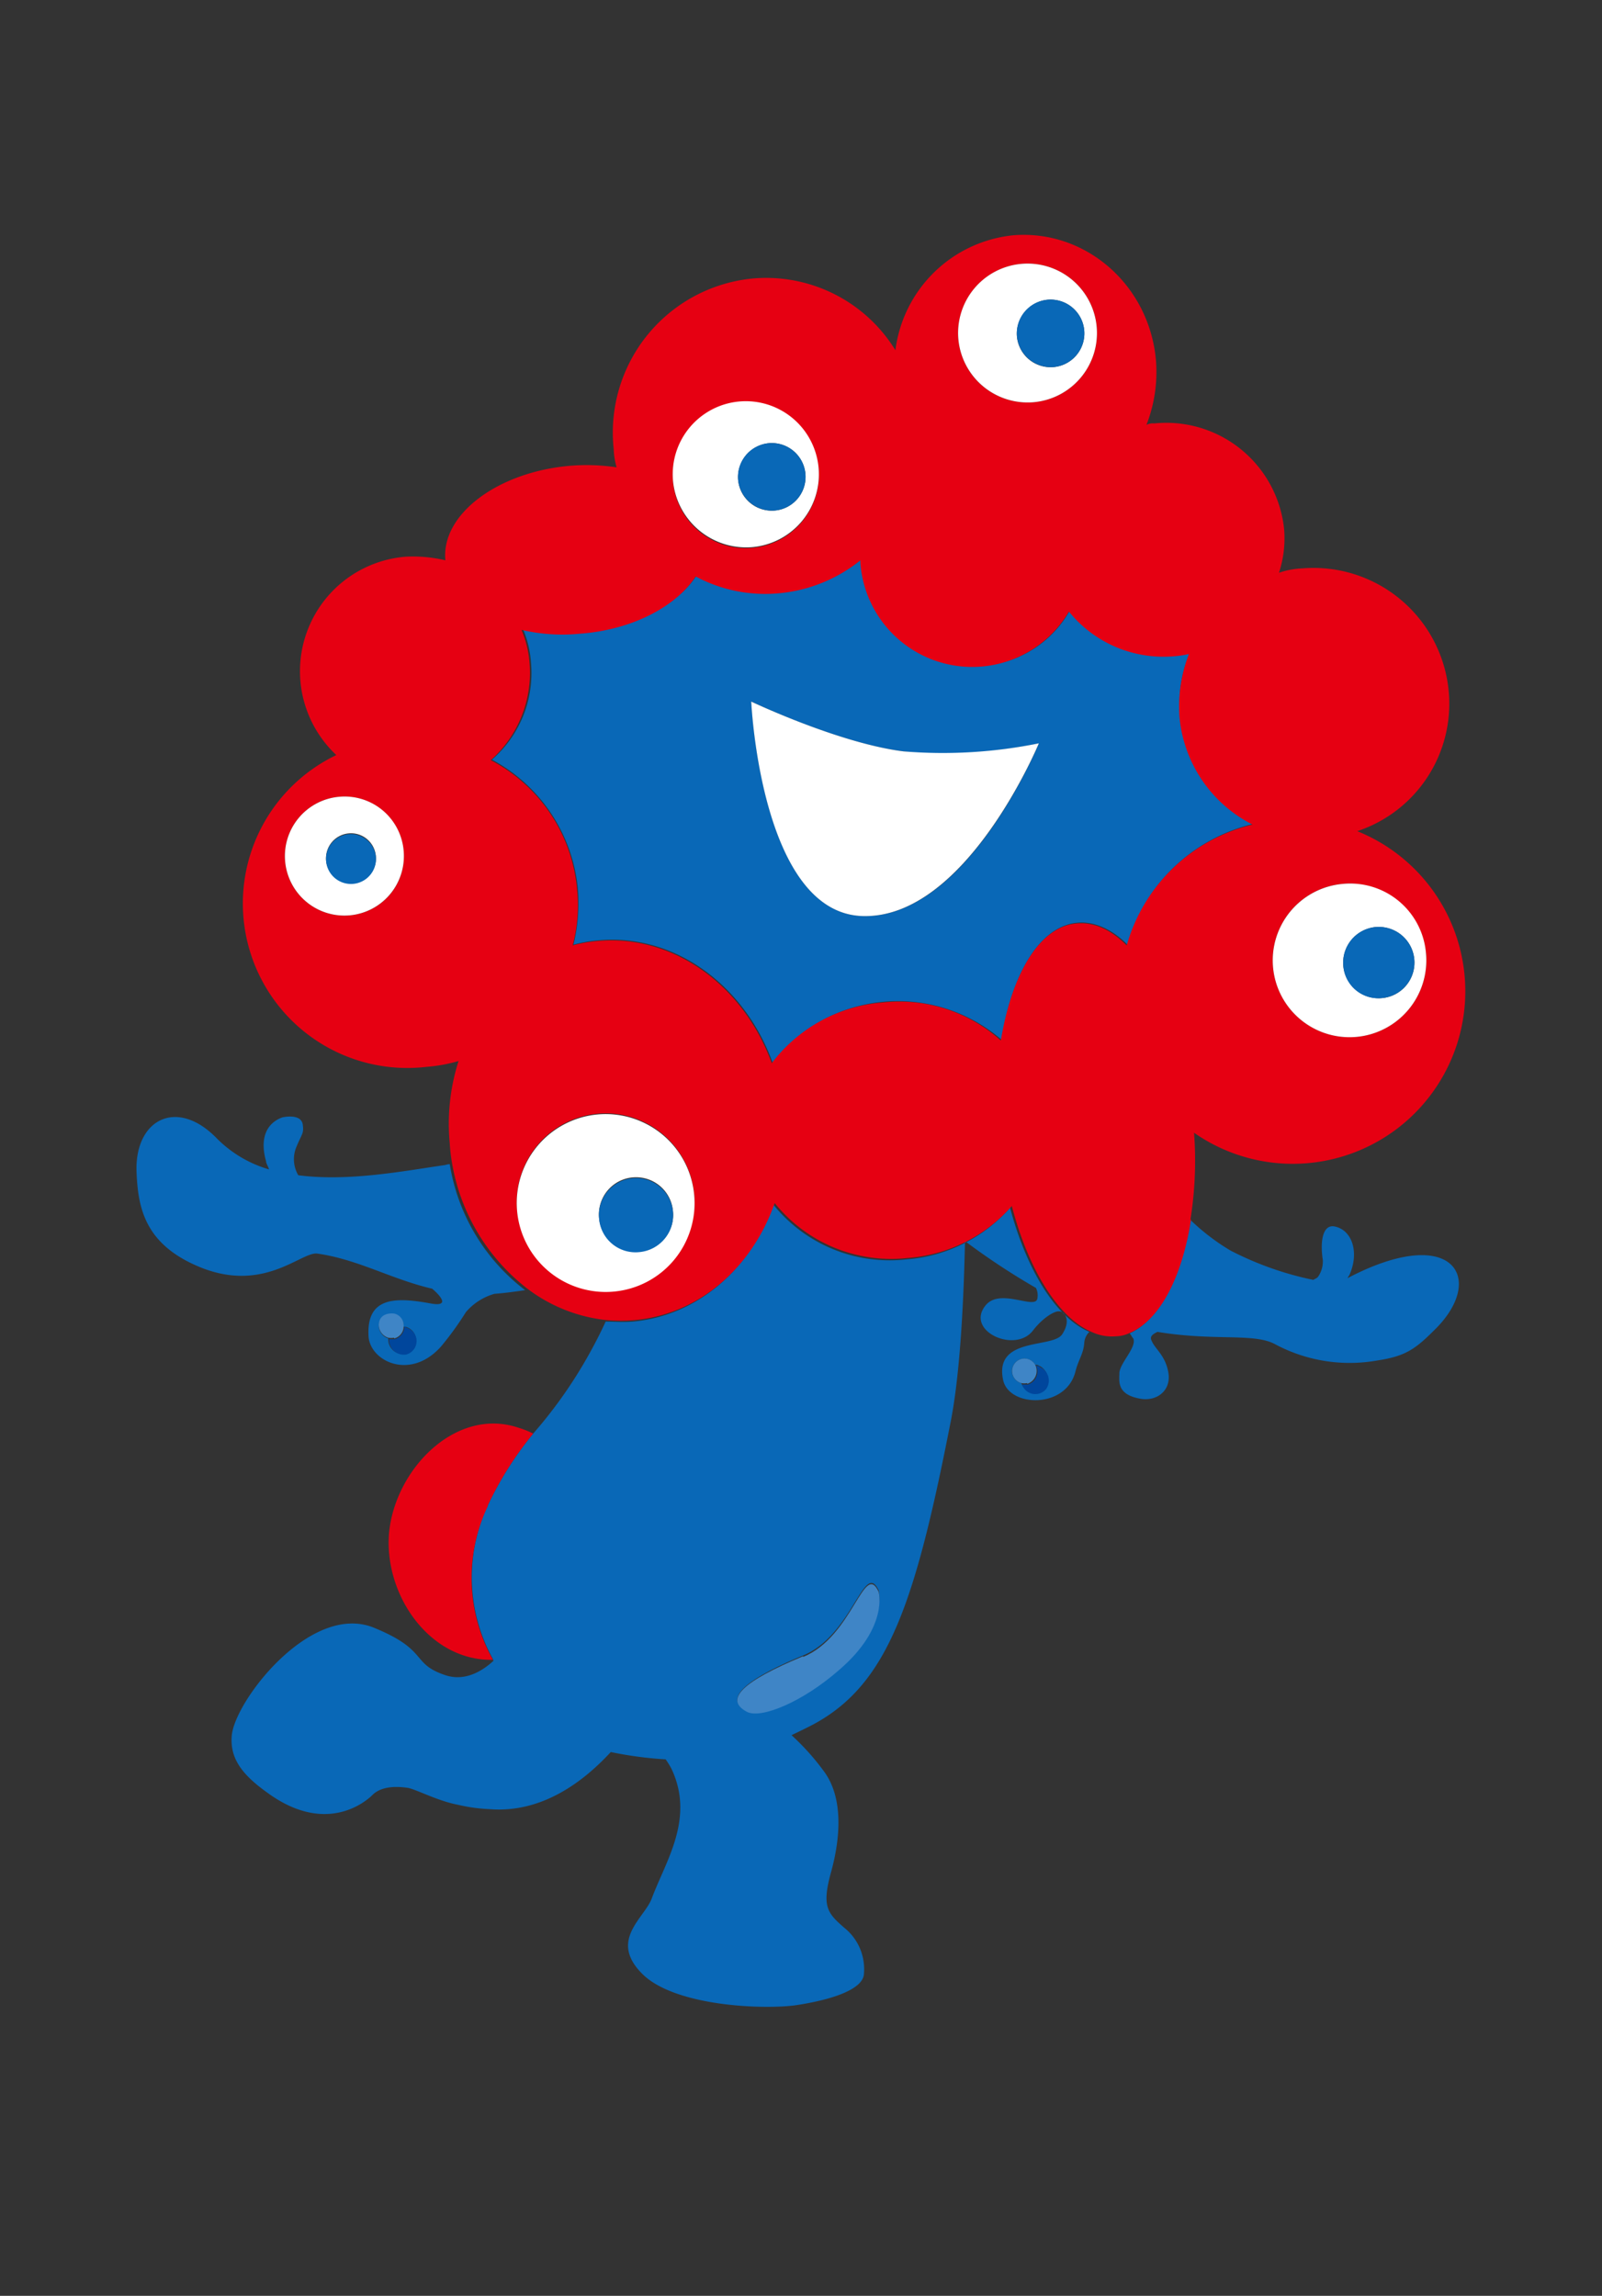 <svg xmlns="http://www.w3.org/2000/svg" xmlns:xlink="http://www.w3.org/1999/xlink" width="208" height="298" viewBox="0 0 208 298">
  <rect x="0" y="0" width="208" height="298" fill="#333333" stroke="none"/>
  <defs>
    <clipPath id="clip-path">
      <path id="Rectangle_1521" data-name="Rectangle 1521" d="M12,0H208a0,0,0,0,1,0,0V298a0,0,0,0,1,0,0H12A12,12,0,0,1,0,286V12A12,12,0,0,1,12,0Z" transform="translate(-0.747 -0.464)" fill="#fff"/>
    </clipPath>
  </defs>
  <g id="Groupe_de_masques_38" data-name="Groupe de masques 38" transform="translate(0.747 0.464)" clip-path="url(#clip-path)">
    <g id="rgb_03c" transform="translate(-5.698 -7.487)">
      <rect id="Rectangle_4919" data-name="Rectangle 4919" width="217.903" height="305.023" fill="none"/>
      <g id="Groupe_7504" data-name="Groupe 7504" transform="translate(6.796 9.282)">
        <path id="Tracé_32369" data-name="Tracé 32369" d="M130.307,164.371a19.915,19.915,0,0,1-13.492,6.746,19.4,19.4,0,0,1-17.293-7.126c-2.945,8.361-9.787,14.442-18.243,15.2-1.235.1-2.375,0-3.516,0q-.855,1.853-1.71,3.421a59.837,59.837,0,0,1-7.7,11.117,44.173,44.173,0,0,0-5.891,9.312A21.971,21.971,0,0,0,63.13,223s0,.19.1.19c-1.425,1.33-3.706,2.755-6.271,1.9-4.561-1.52-2.09-3.231-9.312-6.176C39.376,215.585,29.4,228.7,29.21,233.068c-.19,2.755,1.235,4.846,4.561,7.221,8.361,6.176,13.777.285,13.777.285,1.425-1.33,3.9-.95,4.561-.855,1.045.19,3.9,1.71,6.461,2.185a21.851,21.851,0,0,0,4.086.57c6.936.57,12.352-3.706,15.773-7.411a49.034,49.034,0,0,0,7.126.95,11.07,11.07,0,0,1,.76,1.235c3.041,6.461-.76,11.972-2.565,16.818-.95,2.565-5.606,5.416-1.235,9.787,4.181,4.181,15.488,4.656,19.858,4.086,4.466-.665,8.932-2,8.932-4.181a6.867,6.867,0,0,0-2.565-5.891c-2.185-1.9-2.946-2.755-1.71-7.221s1.615-9.692-.95-13.112a31.421,31.421,0,0,0-4.181-4.656c.95-.475,2-.95,3.041-1.52,9.5-5.226,13.017-15.678,17.578-38.957,1.14-5.606,1.71-14.442,1.9-23.659a91.182,91.182,0,0,0,9.217,6.081,2.185,2.185,0,0,1,.19,1.33c-.19,1.615-4.846-1.425-6.746.95-2.66,3.326,3.9,6.271,6.176,3.231,1.33-1.71,2.85-2.565,3.421-2.47.57,0,1.615,1.045.38,2.946-1.14,1.9-8.837.285-7.7,5.891.665,3.611,8.171,3.9,9.407-1.045.38-1.52,1.045-2.28,1.14-3.706a2.214,2.214,0,0,1,.665-1.425c-4.276-1.805-8.171-7.981-10.357-16.343Zm-22.139,59.86c-4.846,4.276-10.262,6.461-12.067,5.511-3.041-1.52-.475-3.991,7.316-7.221,6.461-2.66,7.886-12.447,9.787-8.456,0,0,1.235,4.561-5.036,10.072Zm26.7-36.486a1.817,1.817,0,0,1-3.136-.57,1.616,1.616,0,1,1,1.805-2.375.857.857,0,0,1,.475.1,1.966,1.966,0,0,1,.855,2.85Z" transform="translate(-0.972 -9.906)" fill="#0968b7"/>
        <path id="Tracé_32370" data-name="Tracé 32370" d="M56.648,157.866a1.617,1.617,0,0,0-.665.1c-5.321.76-12.542,2.185-19.1,1.33a4.114,4.114,0,0,1-.19-3.8c.665-1.615.95-1.615.76-2.85-.285-1.425-2.66-.855-2.66-.855-2.28.855-2.85,3.041-2.09,5.7,0,.285.285.665.38,1.045a15.762,15.762,0,0,1-6.746-3.991c-5.226-5.416-10.737-2.47-10.452,4.371.19,4.561,1.045,9.217,7.886,12.162,8.551,3.706,13.492-1.9,15.583-1.615,5.321.76,9.6,3.326,14.918,4.561,1.33,1.14,2.185,2.375-.285,1.9-4.656-.855-8.266-.76-7.981,4.276.19,3.231,5.416,5.8,9.407,1.33a39.982,39.982,0,0,0,3.231-4.466,7.614,7.614,0,0,1,3.706-2.375c1.33-.1,2.66-.285,3.991-.475a25.631,25.631,0,0,1-9.787-16.343Zm-5.891,24.609a1.888,1.888,0,0,1-2.185-2h0a1.768,1.768,0,0,1-1.235-1.71c.1-1.71,2-1.425,2-1.425a1.572,1.572,0,0,1,1.235,1.615h.19a1.8,1.8,0,0,1,0,3.516Z" transform="translate(0 -9.007)" fill="#0968b7"/>
        <path id="Tracé_32371" data-name="Tracé 32371" d="M183.18,173.745a.72.72,0,0,1,.19-.38c1.33-2.85.475-5.891-1.9-6.366-1.52-.285-1.9,1.9-1.52,4.371a3.522,3.522,0,0,1-.57,2.09c-.19.285-.38.285-.665.475a41.856,41.856,0,0,1-10.737-3.8,28.285,28.285,0,0,1-5.226-3.991c-1.14,7.506-4.086,13.017-7.886,14.727.19.19.285.475.475.665.475,1.14-1.71,3.136-1.805,4.466,0,1.045-.38,2.755,2.565,3.326,2.185.475,4.181-.95,3.8-3.326-.38-2.28-1.71-3.041-2.185-4.181-.285-.57.19-.855.76-1.14,7.411,1.235,12.542.1,15.3,1.615a20.508,20.508,0,0,0,13.3,2.09c3.8-.57,5.036-1.615,7.6-4.181,6.461-6.556,2.09-13.587-11.4-6.556Z" transform="translate(-10.043 -10.063)" fill="#0968b7"/>
        <path id="Tracé_32372" data-name="Tracé 32372" d="M53.432,181.108h-.19a1.739,1.739,0,0,1-1.235,1.615h-.76a1.936,1.936,0,0,0,2.185,2,1.806,1.806,0,0,0,0-3.516Z" transform="translate(-2.581 -11.155)" fill="#00469c"/>
        <path id="Tracé_32373" data-name="Tracé 32373" d="M51.808,182.492a1.629,1.629,0,0,0,1.235-1.615,1.572,1.572,0,0,0-1.235-1.615s-1.9-.285-2,1.425a1.768,1.768,0,0,0,1.235,1.71,2.044,2.044,0,0,0,.76,0Z" transform="translate(-2.476 -11.019)" fill="#3f85c6"/>
        <path id="Tracé_32374" data-name="Tracé 32374" d="M64.07,205.281a44.173,44.173,0,0,1,5.891-9.312,11.325,11.325,0,0,0-1.9-.76C59.89,192.454,52,200.625,51.243,208.891c-.665,8.076,5.321,16.628,13.492,16.438a21.663,21.663,0,0,1-.665-19.953Z" transform="translate(-2.577 -12.144)" fill="#e60012"/>
        <path id="Tracé_32375" data-name="Tracé 32375" d="M65.6,99.633a21.3,21.3,0,0,1,11.212,16.818,22.776,22.776,0,0,1-.57,7.221,18.7,18.7,0,0,1,3.326-.57c9.882-.855,18.908,5.891,22.519,15.868a20.588,20.588,0,0,1,29.74-2.945c1.33-8.646,5.036-14.823,9.882-15.2,2.185-.19,4.466.855,6.461,2.85a22.4,22.4,0,0,1,16.343-15.678,17.429,17.429,0,0,1-9.5-14.062,16.467,16.467,0,0,1,1.235-8.076c-.57.1-1.235.19-1.9.285a15.786,15.786,0,0,1-13.682-5.8,14.127,14.127,0,0,1-11.212,7.126A14.757,14.757,0,0,1,113.58,73.979v-.285a19.674,19.674,0,0,1-10.547,4.276A19.069,19.069,0,0,1,92.2,75.784c-2.47,3.8-8.076,6.746-14.727,7.411a26.1,26.1,0,0,1-7.791-.475,13.391,13.391,0,0,1,1.045,4.371,14.891,14.891,0,0,1-5.036,12.542Zm53.494-1.045c8.361,1.045,17.578-1.045,17.578-1.045s-9.312,22.709-22.8,22.424c-13.3-.285-14.537-27.84-14.537-27.84s11.307,5.416,19.763,6.461Z" transform="translate(-3.628 -3.317)" fill="#0968b7"/>
        <path id="Tracé_32376" data-name="Tracé 32376" d="M153.8,156.081a48.468,48.468,0,0,0,.475-11.307,22.4,22.4,0,1,0,21.189-39.147,17.43,17.43,0,0,0,11.877-18.148,17.634,17.634,0,0,0-19-15.963,10.771,10.771,0,0,0-3.041.57,14.275,14.275,0,0,0,.665-5.7A15.379,15.379,0,0,0,149.14,52.7a1.879,1.879,0,0,0-1.045.19,18.874,18.874,0,0,0,1.235-8.361c-.855-9.787-9.122-17.008-18.528-16.248A17.165,17.165,0,0,0,115.5,43.2,19.7,19.7,0,0,0,96.976,33.89,20.09,20.09,0,0,0,78.923,56.029,9.553,9.553,0,0,0,79.3,58.4a26.378,26.378,0,0,0-6.176-.19C63.72,59.069,56.5,64.58,57.069,70.471h0A18.125,18.125,0,0,0,51.938,70a14.91,14.91,0,0,0-9.027,25.749A21.354,21.354,0,0,0,54.6,136.222a20.29,20.29,0,0,0,4.181-.76,26.743,26.743,0,0,0-1.14,10.737,21.859,21.859,0,0,0,.285,2.47,26.127,26.127,0,0,0,9.787,16.343A20.572,20.572,0,0,0,78.068,169.1a21.715,21.715,0,0,0,3.516,0c8.456-.76,15.3-6.841,18.243-15.2a19.4,19.4,0,0,0,17.293,7.126,19.915,19.915,0,0,0,13.492-6.746c2.185,8.361,6.081,14.537,10.357,16.343a6.138,6.138,0,0,0,3.136.57,4.325,4.325,0,0,0,1.9-.475c3.9-1.71,6.746-7.316,7.886-14.727ZM74.837,79.973c6.746-.57,12.257-3.611,14.727-7.411A19.069,19.069,0,0,0,100.4,74.747a19.674,19.674,0,0,0,10.547-4.276v.285a14.559,14.559,0,0,0,27.08,6.366,15.786,15.786,0,0,0,13.682,5.8,13.115,13.115,0,0,0,1.9-.285,19,19,0,0,0-1.235,8.076,17.429,17.429,0,0,0,9.5,14.062,22.4,22.4,0,0,0-16.343,15.678c-2-2-4.181-3.041-6.461-2.85-4.846.38-8.456,6.556-9.882,15.2a19.722,19.722,0,0,0-15.3-4.941,20.019,20.019,0,0,0-14.442,7.886c-3.611-9.977-12.637-16.723-22.519-15.868a18.7,18.7,0,0,0-3.326.57,20.322,20.322,0,0,0,.57-7.221A21.014,21.014,0,0,0,62.96,96.411,15.167,15.167,0,0,0,68,83.869,13.39,13.39,0,0,0,66.951,79.5a23.309,23.309,0,0,0,7.791.475Zm109.553,41.522a9.97,9.97,0,1,1-10.832-9.027A10,10,0,0,1,184.391,121.495ZM131.847,31.99a9.015,9.015,0,1,1-8.171,9.787,9.035,9.035,0,0,1,8.171-9.787ZM86.619,60.21a9.489,9.489,0,1,1,10.262,8.646A9.48,9.48,0,0,1,86.619,60.21Zm-42,56.345a7.725,7.725,0,1,1,7.031-8.361A7.692,7.692,0,0,1,44.622,116.554Zm34.3,48.743a11.544,11.544,0,1,1,10.452-12.542A11.59,11.59,0,0,1,78.923,165.3Z" transform="translate(-1.087 0)" fill="#e60012"/>
        <path id="Tracé_32377" data-name="Tracé 32377" d="M184.083,119.1a9.97,9.97,0,1,0,10.832,9.027A9.874,9.874,0,0,0,184.083,119.1Zm4.276,5.606a4.628,4.628,0,1,1-4.181,5.036A4.663,4.663,0,0,1,188.359,124.7Z" transform="translate(-11.611 -6.627)" fill="#fff"/>
        <path id="Tracé_32378" data-name="Tracé 32378" d="M189.934,134.36a4.628,4.628,0,1,0-5.036-4.181A4.544,4.544,0,0,0,189.934,134.36Z" transform="translate(-12.33 -7.069)" fill="#0968b7"/>
        <path id="Tracé_32379" data-name="Tracé 32379" d="M92.174,161.832a11.544,11.544,0,1,0-10.452,12.542A11.524,11.524,0,0,0,92.174,161.832Zm-7.981-2.28a4.809,4.809,0,0,1,5.226,4.371,4.745,4.745,0,0,1-4.371,5.226,4.817,4.817,0,0,1-.855-9.6Z" transform="translate(-3.886 -8.982)" fill="#fff"/>
        <path id="Tracé_32380" data-name="Tracé 32380" d="M85.887,169.9a4.817,4.817,0,1,0-5.226-4.371A4.745,4.745,0,0,0,85.887,169.9Z" transform="translate(-4.725 -9.634)" fill="#0968b7"/>
        <path id="Tracé_32381" data-name="Tracé 32381" d="M101.275,70.461a9.489,9.489,0,1,0-10.262-8.646A9.546,9.546,0,0,0,101.275,70.461Zm2.185-13.492a4.387,4.387,0,1,1-3.991,4.751,4.44,4.44,0,0,1,3.991-4.751Z" transform="translate(-5.48 -1.7)" fill="#fff"/>
        <path id="Tracé_32382" data-name="Tracé 32382" d="M104.887,66.137a4.387,4.387,0,1,0-4.751-3.991A4.44,4.44,0,0,0,104.887,66.137Z" transform="translate(-6.147 -2.127)" fill="#0968b7"/>
        <path id="Tracé_32383" data-name="Tracé 32383" d="M140.771,50.241a9.015,9.015,0,1,0-9.787-8.171A9.035,9.035,0,0,0,140.771,50.241Zm1.805-13.3a4.387,4.387,0,1,1-3.991,4.751A4.44,4.44,0,0,1,142.577,36.938Z" transform="translate(-8.396 -0.293)" fill="#fff"/>
        <path id="Tracé_32384" data-name="Tracé 32384" d="M143.937,46.048a4.387,4.387,0,1,0-4.751-3.991A4.44,4.44,0,0,0,143.937,46.048Z" transform="translate(-8.996 -0.661)" fill="#0968b7"/>
        <path id="Tracé_32385" data-name="Tracé 32385" d="M43.722,106.9a7.725,7.725,0,1,0,8.361,7.031A7.692,7.692,0,0,0,43.722,106.9Zm1.805,11.212a3.243,3.243,0,1,1,2.945-3.516A3.213,3.213,0,0,1,45.527,118.111Z" transform="translate(-1.516 -5.738)" fill="#fff"/>
        <path id="Tracé_32386" data-name="Tracé 32386" d="M45.378,112.129a3.243,3.243,0,1,0,3.516,2.945A3.279,3.279,0,0,0,45.378,112.129Z" transform="translate(-1.937 -6.121)" fill="#0968b7"/>
        <path id="Tracé_32387" data-name="Tracé 32387" d="M116.519,121.417c13.4.285,22.8-22.424,22.8-22.424a62.524,62.524,0,0,1-17.578,1.045c-8.361-1.045-19.763-6.461-19.763-6.461s1.235,27.555,14.537,27.84Z" transform="translate(-6.283 -4.768)" fill="#fff"/>
        <path id="Tracé_32388" data-name="Tracé 32388" d="M108.585,226.5c-7.791,3.231-10.357,5.606-7.316,7.221,1.805.95,7.221-1.235,12.067-5.511,6.366-5.511,5.036-10.072,5.036-10.072-1.9-4.086-3.326,5.8-9.787,8.456Z" transform="translate(-6.14 -13.785)" fill="#3f85c6"/>
        <path id="Tracé_32389" data-name="Tracé 32389" d="M142.185,186.635a4.115,4.115,0,0,1-.475-.1h0a1.762,1.762,0,0,1-1.045,2.47h-.76a1.817,1.817,0,0,0,3.136.57,1.9,1.9,0,0,0-.855-2.85Z" transform="translate(-9.05 -11.551)" fill="#00469c"/>
        <path id="Tracé_32390" data-name="Tracé 32390" d="M140.467,188.843a1.762,1.762,0,0,0,1.045-2.47h0a1.6,1.6,0,0,0-2.375-.475,1.625,1.625,0,0,0,.57,2.85,2.045,2.045,0,0,0,.76,0Z" transform="translate(-8.947 -11.479)" fill="#3f85c6"/>
      </g>
    </g>
  </g>
</svg>
